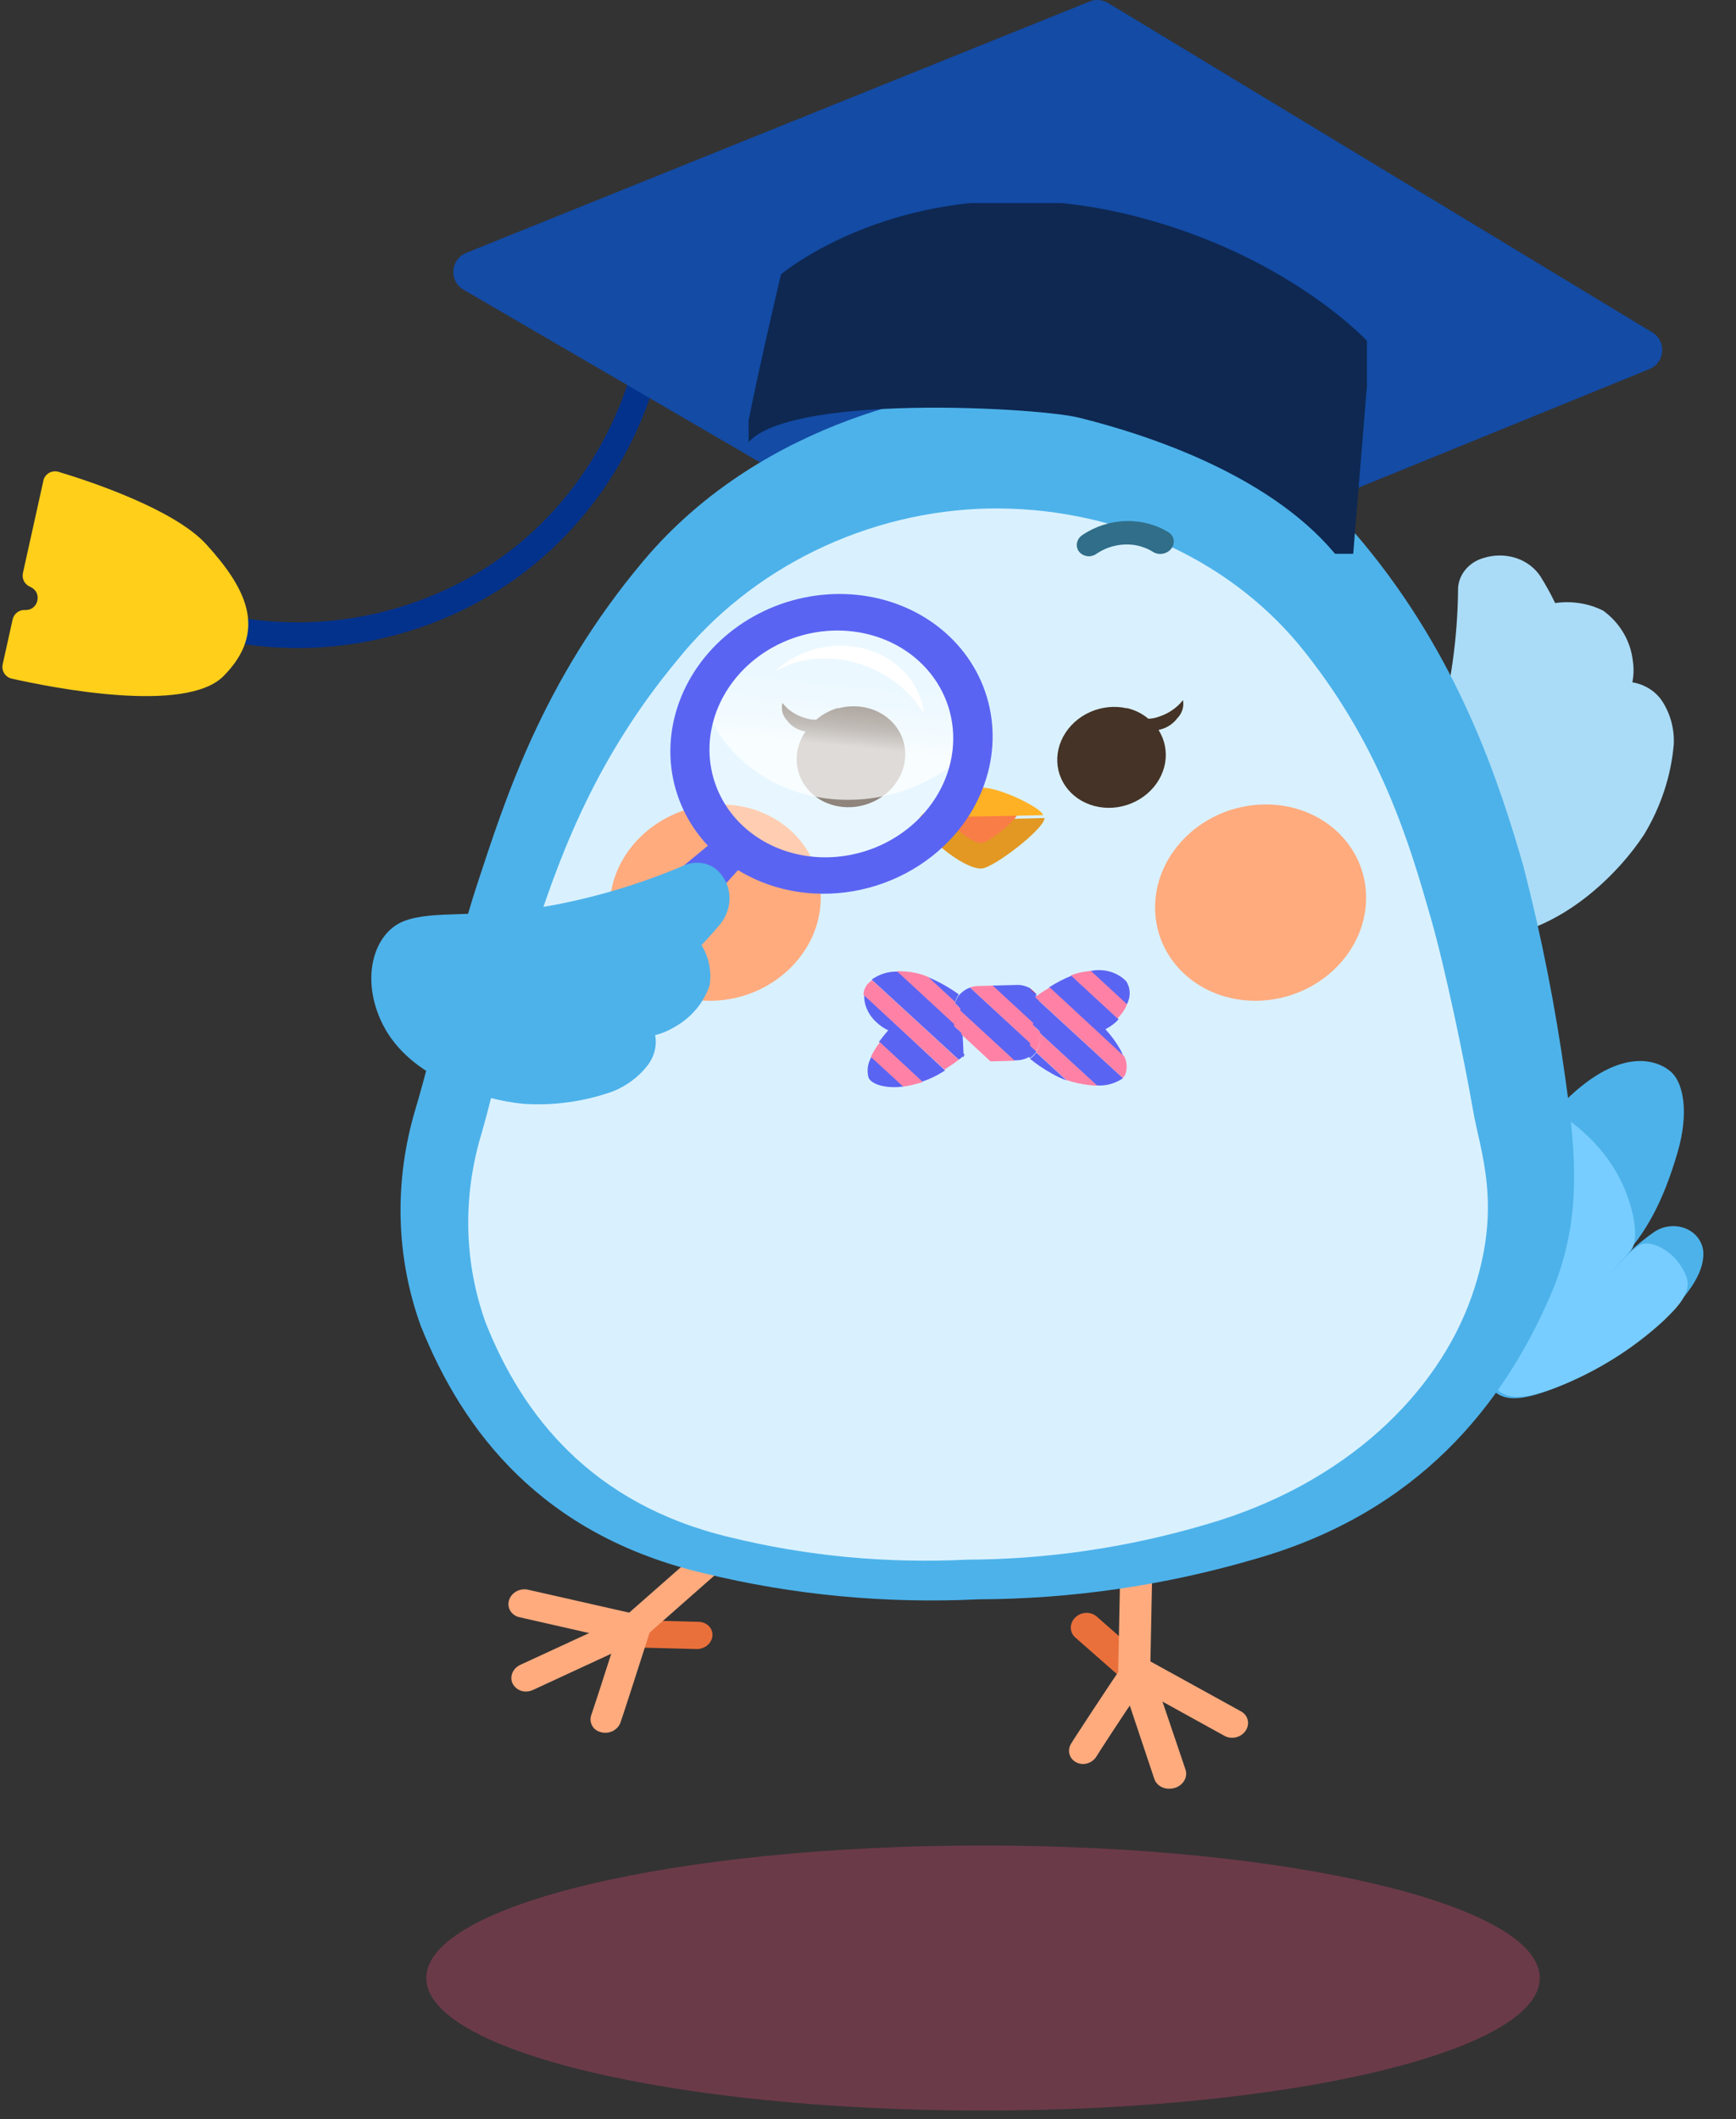 <svg width="186" height="227" viewBox="0 0 186 227" fill="none" xmlns="http://www.w3.org/2000/svg">
<rect x="0" y="0" width="186" height="227" fill="#333333" stroke="none"/>
<path d="M24.809 68.775C35.908 70.834 47.818 67.889 56.683 60.91C65.55 53.921 71.195 43.027 71.786 31.752L69.049 31.603C68.499 42.102 63.236 52.248 54.983 58.745C46.728 65.252 35.633 67.985 25.304 66.078L24.809 68.775Z" fill="#03328D"/>
<path d="M4.638 51.501C4.8 50.77 5.553 50.329 6.272 50.544C9.684 51.572 18.697 54.563 22.111 58.324C26.361 63 28.753 67.573 23.953 72.422C19.891 76.518 5.579 73.671 1.257 72.695C0.562 72.54 0.133 71.856 0.288 71.16L1.354 66.353C1.49 65.737 2.053 65.31 2.681 65.347C4.077 65.422 4.574 63.521 3.316 62.905L3.148 62.821C2.615 62.562 2.327 61.965 2.455 61.385L4.647 51.503L4.638 51.501Z" fill="#FFCF1A"/>
<path d="M116.739 0.162C109.088 3.252 63.995 21.428 49.953 27.09C48.246 27.78 48.079 30.112 49.668 31.037L109.624 65.946C110.219 66.293 110.948 66.347 111.587 66.082L176.724 39.535C178.407 38.851 178.589 36.552 177.034 35.609L118.726 0.323C118.126 -0.039 117.388 -0.102 116.739 0.162Z" fill="#134BA5"/>
<path d="M67.477 176.064C67.33 175.924 67.218 175.756 67.147 175.572C67.077 175.387 67.049 175.189 67.067 174.991C67.082 174.797 67.139 174.607 67.236 174.43C67.332 174.254 67.465 174.095 67.626 173.964C67.788 173.832 67.976 173.73 68.178 173.664C68.38 173.598 68.593 173.569 68.804 173.578L74.854 173.735C75.063 173.74 75.267 173.783 75.455 173.861C75.642 173.939 75.809 174.051 75.947 174.19C76.084 174.329 76.189 174.493 76.255 174.672C76.321 174.85 76.347 175.041 76.332 175.232C76.317 175.424 76.261 175.612 76.168 175.787C76.074 175.962 75.944 176.12 75.786 176.251C75.627 176.383 75.443 176.486 75.245 176.554C75.046 176.623 74.836 176.655 74.627 176.65L68.564 176.494C68.149 176.485 67.76 176.331 67.477 176.064Z" fill="#EA703B"/>
<path d="M55.201 180.733C55.092 180.62 55 180.494 54.926 180.358C54.754 180.003 54.743 179.592 54.896 179.215C55.049 178.837 55.354 178.524 55.745 178.344L66.918 173.187L74.523 166.5C74.84 166.214 75.26 166.052 75.691 166.049C76.122 166.046 76.528 166.202 76.821 166.482C77.113 166.763 77.267 167.145 77.25 167.545C77.232 167.945 77.044 168.33 76.727 168.615L68.742 175.647L57.06 181.055C56.744 181.194 56.393 181.238 56.059 181.18C55.724 181.122 55.424 180.965 55.201 180.733Z" fill="#FFAB7E"/>
<path d="M63.69 185.188C63.49 184.99 63.354 184.742 63.299 184.47C63.243 184.199 63.27 183.915 63.375 183.649C63.528 183.234 64.913 178.968 65.991 175.592L55.65 173.241C55.235 173.148 54.885 172.903 54.678 172.56C54.47 172.218 54.421 171.806 54.542 171.415C54.663 171.024 54.944 170.686 55.323 170.475C55.702 170.265 56.148 170.199 56.563 170.292L70.071 173.357L69.621 174.831C68.725 177.623 66.625 184.168 66.459 184.583C66.301 184.965 65.99 185.28 65.594 185.461C65.198 185.641 64.749 185.671 64.345 185.545C64.096 185.48 63.871 185.357 63.69 185.188Z" fill="#FFAB7E"/>
<path d="M120.693 179.651C121.019 179.645 121.34 179.549 121.616 179.373C121.891 179.197 122.107 178.951 122.235 178.667C122.363 178.382 122.398 178.072 122.335 177.778C122.272 177.483 122.114 177.218 121.881 177.016L117.499 173.166C117.348 173.033 117.168 172.93 116.971 172.864C116.774 172.797 116.563 172.768 116.35 172.778C116.137 172.788 115.925 172.837 115.729 172.922C115.532 173.008 115.353 173.127 115.202 173.274C115.052 173.422 114.932 173.594 114.851 173.78C114.769 173.967 114.728 174.165 114.728 174.364C114.728 174.562 114.77 174.756 114.852 174.935C114.934 175.114 115.054 175.275 115.205 175.408L119.587 179.258C119.88 179.52 120.276 179.661 120.693 179.651Z" fill="#EA703B"/>
<path d="M125.338 191.612C125.519 191.609 125.699 191.58 125.873 191.528C126.306 191.395 126.671 191.113 126.886 190.745C127.101 190.377 127.148 189.953 127.019 189.565L123.251 178.437L123.447 168.617C123.472 168.401 123.448 168.185 123.376 167.981C123.303 167.778 123.184 167.592 123.026 167.435C122.868 167.279 122.674 167.155 122.457 167.072C122.24 166.989 122.004 166.948 121.765 166.953C121.526 166.958 121.289 167.007 121.068 167.099C120.848 167.19 120.649 167.321 120.484 167.484C120.32 167.647 120.193 167.837 120.112 168.044C120.032 168.25 119.999 168.468 120.016 168.683L119.81 178.997L123.678 190.569C123.785 190.887 124.004 191.161 124.304 191.349C124.603 191.538 124.966 191.63 125.338 191.612Z" fill="#FFAB7E"/>
<path d="M116.051 188.971C116.346 188.963 116.637 188.88 116.892 188.73C117.148 188.581 117.357 188.371 117.497 188.124C117.724 187.749 120.163 183.971 122.21 180.988L131.176 185.941C131.536 186.148 131.977 186.21 132.402 186.113C132.828 186.016 133.202 185.768 133.444 185.424C133.685 185.08 133.774 184.668 133.69 184.278C133.606 183.888 133.356 183.553 132.996 183.345L121.287 176.891L120.422 178.199C118.772 180.623 114.938 186.451 114.723 186.849C114.595 187.08 114.531 187.334 114.537 187.588C114.544 187.841 114.621 188.086 114.76 188.299C114.9 188.511 115.097 188.684 115.335 188.802C115.572 188.919 115.84 188.977 116.115 188.97L116.051 188.971Z" fill="#FFAB7E"/>
<path d="M159.13 135.914C159.78 132.236 161.453 124.064 167.715 117.899C173.976 111.735 178.023 113.769 179.181 114.96C180.338 116.151 180.981 119.15 179.752 123.404C178.167 128.852 176.331 132.036 173.792 134.847C173.238 135.423 172.715 136.022 172.224 136.644C173.655 134.858 175.36 133.272 177.281 131.938C177.773 131.621 178.339 131.424 178.925 131.366C179.51 131.308 180.094 131.391 180.62 131.608C181.146 131.825 181.595 132.167 181.924 132.602C182.253 133.037 182.451 133.549 182.497 134.089C182.626 136.527 180.676 138.896 177.955 141.613C174.627 144.687 170.688 147.126 166.38 148.779C163.259 149.957 160.64 150.512 159.366 148.078C158.092 145.645 158.466 139.642 159.13 135.914Z" fill="#4DB2EA"/>
<path d="M159.442 135.789C160.045 132.362 161.522 125.196 166.632 119.265C166.848 119.016 170.522 121.358 172.764 124.895C174.932 128.215 175.801 132.689 174.735 133.947C174.519 134.208 174.29 134.458 174.062 134.707C173.506 135.284 172.984 135.887 172.498 136.514C172.498 136.514 174.875 133.565 175.985 133.257C177.094 132.948 179.576 134.042 180.645 136.658C181.429 138.539 179.38 140.346 178.265 141.459C174.945 144.526 171.023 146.964 166.734 148.628C163.61 149.805 160.998 150.359 159.728 147.93C158.458 145.502 158.792 139.498 159.442 135.789Z" fill="#77CDFF"/>
<path d="M148.328 94.109C148.41 90.552 151.915 86.346 154.174 78.131C155.48 73.23 156.166 68.231 156.22 63.237C156.2 62.482 156.456 61.73 156.946 61.103C157.437 60.476 158.132 60.011 158.921 59.783C160.075 59.415 161.31 59.413 162.426 59.777C163.543 60.141 164.476 60.851 165.076 61.791C165.643 62.7 166.16 63.638 166.623 64.6C168.416 64.347 170.221 64.633 171.77 65.417C173.568 66.727 174.709 68.663 174.949 70.814C175.063 71.565 175.046 72.334 174.897 73.092C175.57 73.206 176.204 73.449 176.76 73.805C177.315 74.162 177.781 74.624 178.127 75.163C178.993 76.533 179.411 78.122 179.332 79.746C179.045 83.103 177.962 86.395 176.162 89.385C173.539 93.422 167.267 99.963 159.429 100.494C152.891 100.931 148.181 97.668 148.328 94.109Z" fill="#AADCF7"/>
<path d="M167.726 115.597C166.658 107.886 165.15 100.253 163.207 92.73C160.593 83.702 156.307 70.483 146.006 58.1C133.592 43.123 112.655 41.278 107.579 41.411C101.957 41.559 82.028 44.502 68.921 60.102C58.021 73.078 54.087 85.751 51.066 94.915C49.024 101.127 46.337 112.726 44.505 118.835C42.202 126.569 42.405 134.652 45.087 142.047C49.6 153.361 58.071 164.437 75.406 168.53C84.939 170.866 94.875 171.808 104.866 171.324C114.845 171.291 124.836 169.833 134.491 167.001C152.035 161.991 161.029 150.456 166.069 138.891C169.627 130.693 168.819 123.468 167.726 115.597Z" fill="#4DB2EA"/>
<path d="M157.799 118.791C156.881 113.481 154.82 103.628 153.303 98.345C151.052 90.505 147.946 79.688 139.065 68.938C135.181 64.32 130.188 60.623 124.455 58.119C118.722 55.615 112.393 54.368 105.935 54.47C99.527 54.607 93.169 56.147 87.376 58.964C81.584 61.781 76.518 65.796 72.591 70.685C63.228 81.927 59.593 92.921 56.977 100.877C55.214 106.258 53.109 116.293 51.544 121.584C49.553 128.29 49.726 135.297 52.041 141.712C55.925 151.517 63.298 161.122 78.186 164.674C86.404 166.69 94.969 167.501 103.582 167.079C112.186 167.048 120.8 165.786 129.121 163.335C144.256 158.994 154.041 149.18 157.659 138.936C161.083 129.229 158.589 123.464 157.799 118.791Z" fill="#D9F1FF"/>
<path d="M106.066 46.029C104.46 44.696 103.299 41.661 102.98 37.85C102.662 34.038 104.181 31.737 105.767 30.552C106.148 30.307 106.578 30.14 107.027 30.062C107.476 29.985 107.934 29.999 108.367 30.103C108.8 30.208 109.198 30.401 109.534 30.668C109.87 30.936 110.135 31.271 110.311 31.651C111.032 32.915 111.501 34.299 111.696 35.739C112.138 35.135 112.789 34.687 113.532 34.475C116.017 33.997 116.49 37.354 115.539 39.982C114.746 42.143 113.369 44.103 111.547 45.668C109.923 46.805 107.658 47.375 106.066 46.029Z" fill="#4DB2EA"/>
<path d="M116.736 59.593C116.507 59.598 116.283 59.552 116.083 59.459C115.882 59.366 115.712 59.229 115.587 59.059C115.389 58.783 115.322 58.442 115.401 58.111C115.479 57.779 115.697 57.483 116.007 57.289C117.379 56.37 119.013 55.855 120.678 55.818C122.344 55.781 123.957 56.222 125.291 57.08C125.562 57.287 125.729 57.586 125.758 57.913C125.786 58.24 125.675 58.57 125.446 58.834C125.217 59.097 124.889 59.274 124.531 59.326C124.174 59.378 123.814 59.302 123.527 59.114C122.98 58.773 122.362 58.534 121.707 58.408C120.99 58.283 120.245 58.298 119.522 58.453C118.798 58.608 118.112 58.899 117.507 59.307C117.284 59.47 117.015 59.57 116.736 59.593Z" fill="#306E89"/>
<path d="M102.725 106.519C101.702 105.782 100.589 105.158 99.406 104.657L102.343 107.371C102.41 107.069 102.54 106.78 102.725 106.519Z" fill="#5A64F2"/>
<path d="M102.354 111.127L102.385 109.774L96.223 104.084C95.214 104.04 94.204 104.346 93.388 104.943L102.727 113.519C103.057 113.269 103.269 113.082 103.375 112.995C103.058 112.784 102.801 112.507 102.624 112.183C102.447 111.859 102.354 111.497 102.354 111.127Z" fill="#5A64F2"/>
<path d="M92.912 108.157C93.156 108.688 93.512 109.164 93.96 109.559C94.313 109.887 94.719 110.162 95.165 110.375C94.812 110.771 94.481 111.184 94.173 111.611L98.787 115.874C99.57 115.613 100.317 115.259 101.011 114.822L101.262 114.67L92.597 106.579C92.574 107.126 92.682 107.665 92.912 108.157Z" fill="#5A64F2"/>
<path d="M93.07 115.475C93.492 116.282 95.192 116.623 96.814 116.388L93.368 113.217C92.956 113.919 92.849 114.73 93.07 115.475Z" fill="#5A64F2"/>
<path d="M110.352 113.423C111.064 114 111.829 114.518 112.64 114.972C113.155 115.275 113.703 115.529 114.275 115.733L111.026 112.746C110.846 113.006 110.617 113.236 110.352 113.423Z" fill="#5A64F2"/>
<path d="M111.396 108.181L111.341 110.6L117.487 116.276C118.486 116.348 119.498 116.072 120.325 115.5L110.946 106.876C111.233 107.254 111.389 107.708 111.396 108.181Z" fill="#5A64F2"/>
<path d="M120.67 105.122C120.203 104.636 119.601 104.278 118.924 104.085C118.247 103.891 117.518 103.869 116.81 104.019L120.716 107.627C120.936 107.229 121.047 106.791 121.039 106.353C121.031 105.915 120.904 105.492 120.67 105.122Z" fill="#5A64F2"/>
<path d="M119.842 109.153L114.819 104.513C113.961 104.86 113.139 105.287 112.368 105.788L120.374 113.197C120.285 112.955 120.182 112.72 120.065 112.49C119.613 111.689 119.067 110.94 118.437 110.256C118.893 110.02 119.313 109.723 119.681 109.375L119.842 109.153Z" fill="#5A64F2"/>
<path d="M110.972 106.588L111.077 106.513L110.367 105.87C109.968 105.633 109.5 105.507 109.016 105.509L106.297 105.58L110.618 109.57L110.972 106.588Z" fill="#5A64F2"/>
<path d="M110.488 111.815L103.938 105.789C103.396 105.987 102.931 106.344 102.616 106.802L102.715 108.129L108.642 113.592L108.954 113.583C109.506 113.572 110.049 113.392 110.498 113.071L110.396 112.99L110.488 111.815Z" fill="#5A64F2"/>
<path d="M103.133 110.73L102.264 109.956L102.236 111.34C102.232 111.716 102.322 112.084 102.499 112.416C102.676 112.749 102.936 113.037 103.259 113.26L103.133 110.73Z" fill="#5A64F2"/>
<path d="M102.842 107.973L102.735 106.619C102.543 106.886 102.409 107.182 102.339 107.491L102.842 107.973Z" fill="#5A64F2"/>
<path d="M110.9 106.634L110.539 109.703L111.412 110.483L111.458 108.002C111.468 107.522 111.322 107.055 111.038 106.657L110.9 106.634Z" fill="#5A64F2"/>
<path d="M111.05 112.634L110.403 112.026L110.256 113.253L110.36 113.336C110.633 113.142 110.867 112.904 111.05 112.634Z" fill="#5A64F2"/>
<path d="M93.528 112.777C93.447 112.924 93.379 113.07 93.311 113.216L96.758 116.387L96.939 116.382C97.591 116.271 98.235 116.113 98.866 115.91L94.279 111.651C93.999 112.009 93.748 112.386 93.528 112.777Z" fill="#FF82A6"/>
<path d="M92.931 105.441C92.671 105.77 92.525 106.163 92.516 106.562L101.193 114.576C101.851 114.161 102.353 113.81 102.722 113.534L93.434 104.994C93.253 105.129 93.084 105.279 92.931 105.441Z" fill="#FF82A6"/>
<path d="M102.354 107.817C102.345 107.664 102.348 107.511 102.365 107.358L99.42 104.638C98.817 104.383 98.175 104.209 97.513 104.121C97.046 104.065 96.575 104.037 96.101 104.037L102.259 109.725L102.354 107.817Z" fill="#FF82A6"/>
<path d="M103 110.803L106.124 113.7L108.719 113.632L102.802 108.179L103 110.803Z" fill="#FF82A6"/>
<path d="M102.256 107.963L102.218 109.919L103.095 110.695L102.873 108.001L102.32 107.491C102.285 107.647 102.263 107.805 102.256 107.963Z" fill="#FF82A6"/>
<path d="M111.423 111.489C111.401 111.916 111.257 112.335 111.007 112.704L114.265 115.7C115.048 115.964 115.865 116.144 116.7 116.238C116.986 116.276 117.275 116.297 117.566 116.299L111.441 110.706L111.423 111.489Z" fill="#FF82A6"/>
<path d="M110.694 109.581L106.365 105.582L104.769 105.624C104.482 105.632 104.196 105.685 103.923 105.779L110.436 111.794L110.694 109.581Z" fill="#FF82A6"/>
<path d="M110.346 112.001L111.008 112.616C111.268 112.239 111.417 111.81 111.439 111.373L111.456 110.572L110.61 109.739L110.346 112.001Z" fill="#FF82A6"/>
<path d="M110.895 106.814L120.296 115.472C120.4 115.379 120.486 115.271 120.55 115.151C120.796 114.493 120.766 113.785 120.466 113.172L112.478 105.781C111.688 106.225 111.12 106.651 110.895 106.814Z" fill="#FF82A6"/>
<path d="M110.982 106.514C110.796 106.255 110.555 106.035 110.272 105.868L110.982 106.514Z" fill="#FF091A"/>
<path d="M120.661 107.807C120.661 107.807 120.665 107.674 120.77 107.599L116.867 103.997L116.037 104.115C115.592 104.195 115.155 104.32 114.734 104.486L119.726 109.094C120.118 108.719 120.435 108.282 120.661 107.807Z" fill="#FF82A6"/>
<path d="M76.39 107.203C82.633 107.039 87.802 102.199 87.936 96.393C88.07 90.587 83.118 86.014 76.875 86.178C70.632 86.342 65.462 91.182 65.328 96.988C65.195 102.794 70.147 107.367 76.39 107.203Z" fill="#FFAB7E"/>
<path d="M134.822 107.203C141.065 107.039 146.234 102.199 146.368 96.393C146.502 90.587 141.55 86.014 135.307 86.178C129.064 86.342 123.894 91.182 123.76 96.988C123.626 102.794 128.579 107.367 134.822 107.203Z" fill="#FFAB7E"/>
<path d="M105.139 93.044C106.416 93.014 111.893 88.802 111.918 87.63L98.548 87.94C98.523 89.111 103.057 93.092 105.139 93.044Z" fill="#E29822"/>
<path d="M105.162 90.311C105.916 90.294 109.048 87.769 109.063 87.066L101.397 87.245C101.381 87.949 103.884 90.341 105.162 90.311Z" fill="#F97D46"/>
<path d="M105.226 84.384C103.957 84.408 98.564 86.905 98.551 87.58L111.742 87.327C111.756 86.651 107.207 84.346 105.226 84.384Z" fill="#FFB125"/>
<path d="M120.748 75.851C121.606 76.056 122.39 76.447 123.038 76.993C123.451 76.983 123.862 76.899 124.248 76.745C125.245 76.413 126.12 75.801 126.747 74.996C126.815 75.333 126.797 75.684 126.692 76.021C126.588 76.358 126.401 76.672 126.145 76.936C125.908 77.255 125.607 77.531 125.26 77.747C124.913 77.962 124.527 78.114 124.124 78.192C124.801 79.247 125.05 80.507 124.828 81.756C124.605 83.004 123.925 84.163 122.904 85.033C121.883 85.903 120.585 86.43 119.234 86.523C117.882 86.616 116.561 86.269 115.498 85.542C114.435 84.816 113.697 83.754 113.409 82.541C113.122 81.327 113.304 80.038 113.924 78.893C114.544 77.749 115.563 76.822 116.806 76.271C118.049 75.72 119.438 75.58 120.735 75.875L120.748 75.851Z" fill="#443326"/>
<path d="M89.797 75.882C90.915 75.578 92.088 75.584 93.168 75.9C94.248 76.216 95.188 76.828 95.867 77.658C96.547 78.488 96.936 79.499 96.986 80.564C97.036 81.629 96.744 82.699 96.147 83.639C95.55 84.58 94.675 85.348 93.633 85.847C92.591 86.347 91.428 86.555 90.291 86.445C89.154 86.335 88.095 85.912 87.247 85.23C86.399 84.547 85.8 83.636 85.527 82.612C85.336 81.905 85.307 81.162 85.442 80.429C85.577 79.697 85.873 78.991 86.311 78.356C85.91 78.299 85.531 78.167 85.193 77.97C84.856 77.772 84.567 77.512 84.344 77.204C84.101 76.953 83.927 76.649 83.838 76.317C83.749 75.985 83.747 75.634 83.832 75.293C84.419 76.069 85.267 76.636 86.253 76.914C86.632 77.047 87.04 77.11 87.453 77.099C88.127 76.517 88.93 76.084 89.798 75.834L89.797 75.882Z" fill="#443326"/>
<path opacity="0.4" d="M79.089 89.237C81.02 90.993 83.497 92.149 86.206 92.559C88.915 92.97 91.734 92.617 94.306 91.544C96.878 90.472 99.088 88.728 100.656 86.535C102.224 84.341 103.079 81.796 103.112 79.222C103.146 76.648 102.358 74.16 100.847 72.074C99.335 69.988 97.169 68.397 94.623 67.503C92.076 66.609 89.264 66.452 86.542 67.052C83.82 67.651 81.31 68.981 79.331 70.873C78.016 72.123 76.966 73.59 76.242 75.19C75.518 76.79 75.134 78.492 75.112 80.198C75.089 81.904 75.429 83.58 76.111 85.132C76.794 86.683 77.806 88.078 79.089 89.237Z" fill="white"/>
<path d="M76.168 71.441C75.694 71.911 75.253 72.409 74.847 72.929C75.3 75.798 76.612 78.455 78.635 80.604C80.658 82.752 83.314 84.308 86.306 85.097C89.298 85.885 92.508 85.877 95.578 85.071C98.649 84.266 101.458 82.695 103.694 80.535C104.168 80.065 104.609 79.568 105.014 79.047C104.498 75.802 102.881 72.84 100.395 70.583C97.204 67.742 92.869 66.239 88.333 66.4C83.797 66.56 79.425 68.372 76.168 71.441Z" fill="url(#paint0_linear_1029_62622)"/>
<path d="M96.793 73.791C97.596 74.512 98.283 75.335 98.837 76.237L98.967 76.117C98.7 74.553 97.967 73.108 96.848 71.938C95.73 70.769 94.268 69.921 92.624 69.486C90.981 69.052 89.217 69.048 87.528 69.475C85.838 69.902 84.288 70.744 83.046 71.908C87.1 69.586 92.816 70.225 96.793 73.791Z" fill="white"/>
<path d="M76.742 91.469C74.355 89.311 72.746 86.51 72.118 83.421C71.491 80.332 71.872 77.093 73.215 74.115C74.557 71.136 76.8 68.551 79.661 66.687C82.521 64.822 85.871 63.762 89.285 63.64C92.699 63.518 96.025 64.34 98.843 66.002C101.66 67.664 103.842 70.091 105.113 72.976C106.384 75.862 106.687 79.076 105.983 82.212C105.279 85.349 103.6 88.267 101.159 90.597C97.883 93.72 93.471 95.566 88.893 95.729C84.315 95.893 79.945 94.36 76.742 91.469ZM98.412 70.779C96.607 69.146 94.293 68.073 91.766 67.696C89.238 67.318 86.609 67.653 84.211 68.657C81.814 69.662 79.755 71.291 78.297 73.339C76.838 75.387 76.044 77.762 76.016 80.163C75.988 82.564 76.727 84.883 78.138 86.828C79.55 88.772 81.572 90.254 83.948 91.087C86.324 91.919 88.948 92.064 91.486 91.503C94.025 90.942 96.365 89.701 98.211 87.937C100.684 85.572 102.095 82.437 102.132 79.22C102.17 76.003 100.832 72.967 98.412 70.779Z" fill="#5A64F2"/>
<path d="M66.999 103.467L65.271 101.908C65.08 101.76 64.925 101.575 64.818 101.366C64.71 101.156 64.651 100.926 64.644 100.689C64.637 100.453 64.683 100.215 64.779 99.991C64.874 99.767 65.017 99.562 65.199 99.388L77.738 89.03C78.122 88.736 78.607 88.587 79.09 88.612C79.573 88.638 80.017 88.836 80.33 89.167C80.695 89.449 80.922 89.856 80.965 90.304C81.007 90.752 80.863 91.207 80.56 91.574L69.749 103.503C69.564 103.682 69.342 103.824 69.099 103.92C68.855 104.016 68.594 104.064 68.335 104.06C68.075 104.057 67.822 104.002 67.591 103.9C67.361 103.798 67.159 103.65 66.999 103.467Z" fill="#5A64F2"/>
<path d="M43.243 98.688C46.452 97.412 51.268 98.482 59.284 96.962C64.069 96.057 68.751 94.638 73.232 92.735C73.888 92.437 74.623 92.346 75.319 92.475C76.015 92.604 76.634 92.946 77.078 93.448C77.761 94.192 78.143 95.139 78.165 96.139C78.186 97.138 77.846 98.131 77.197 98.96C76.178 100.18 75.163 101.245 75.163 101.245C75.944 102.511 76.254 103.997 76.045 105.484C75.449 107.376 74.085 109.011 72.246 110.034C71.611 110.419 70.918 110.707 70.193 110.887C70.301 111.449 70.281 112.032 70.136 112.599C69.99 113.165 69.721 113.703 69.346 114.18C68.397 115.388 67.112 116.339 65.64 116.925C62.564 118.01 59.301 118.461 56.084 118.246C51.665 117.81 43.89 115.527 40.997 109.717C38.571 104.849 40.021 99.965 43.243 98.688Z" fill="#4DB2EA"/>
<g clip-path="url(#clip0_1029_62622)">
<path d="M79.514 48.717C80.645 41.903 110.911 43.584 115.551 44.73C125.529 47.199 138.8 52.352 144.793 61.707C145.467 53.43 146.821 36.872 146.821 36.872C146.821 36.872 138.543 27.657 122.221 23.316C98.323 16.949 83.675 29.395 83.675 29.395C83.675 29.395 80.482 42.888 79.515 48.712L79.514 48.717Z" fill="#0E2851"/>
</g>
<path d="M105.325 226.091C138.269 226.091 164.976 219.735 164.976 211.894C164.976 204.053 138.269 197.697 105.325 197.697C72.38 197.697 45.674 204.053 45.674 211.894C45.674 219.735 72.38 226.091 105.325 226.091Z" fill="#ED4C7C" fill-opacity="0.3"/>
<defs>
<linearGradient id="paint0_linear_1029_62622" x1="88.403" y1="79.69" x2="90.206" y2="61.432" gradientUnits="userSpaceOnUse">
<stop stop-color="white" stop-opacity="0.7"/>
<stop offset="0.05" stop-color="white" stop-opacity="0.58"/>
<stop offset="0.11" stop-color="white" stop-opacity="0.45"/>
<stop offset="0.19" stop-color="white" stop-opacity="0.34"/>
<stop offset="0.27" stop-color="white" stop-opacity="0.25"/>
<stop offset="0.36" stop-color="white" stop-opacity="0.18"/>
<stop offset="0.47" stop-color="white" stop-opacity="0.14"/>
<stop offset="0.62" stop-color="white" stop-opacity="0.11"/>
<stop offset="1" stop-color="white" stop-opacity="0.1"/>
</linearGradient>
<clipPath id="clip0_1029_62622">
<rect width="66.249" height="37.574" fill="white" transform="translate(80.21 21.753)"/>
</clipPath>
</defs>
</svg>
